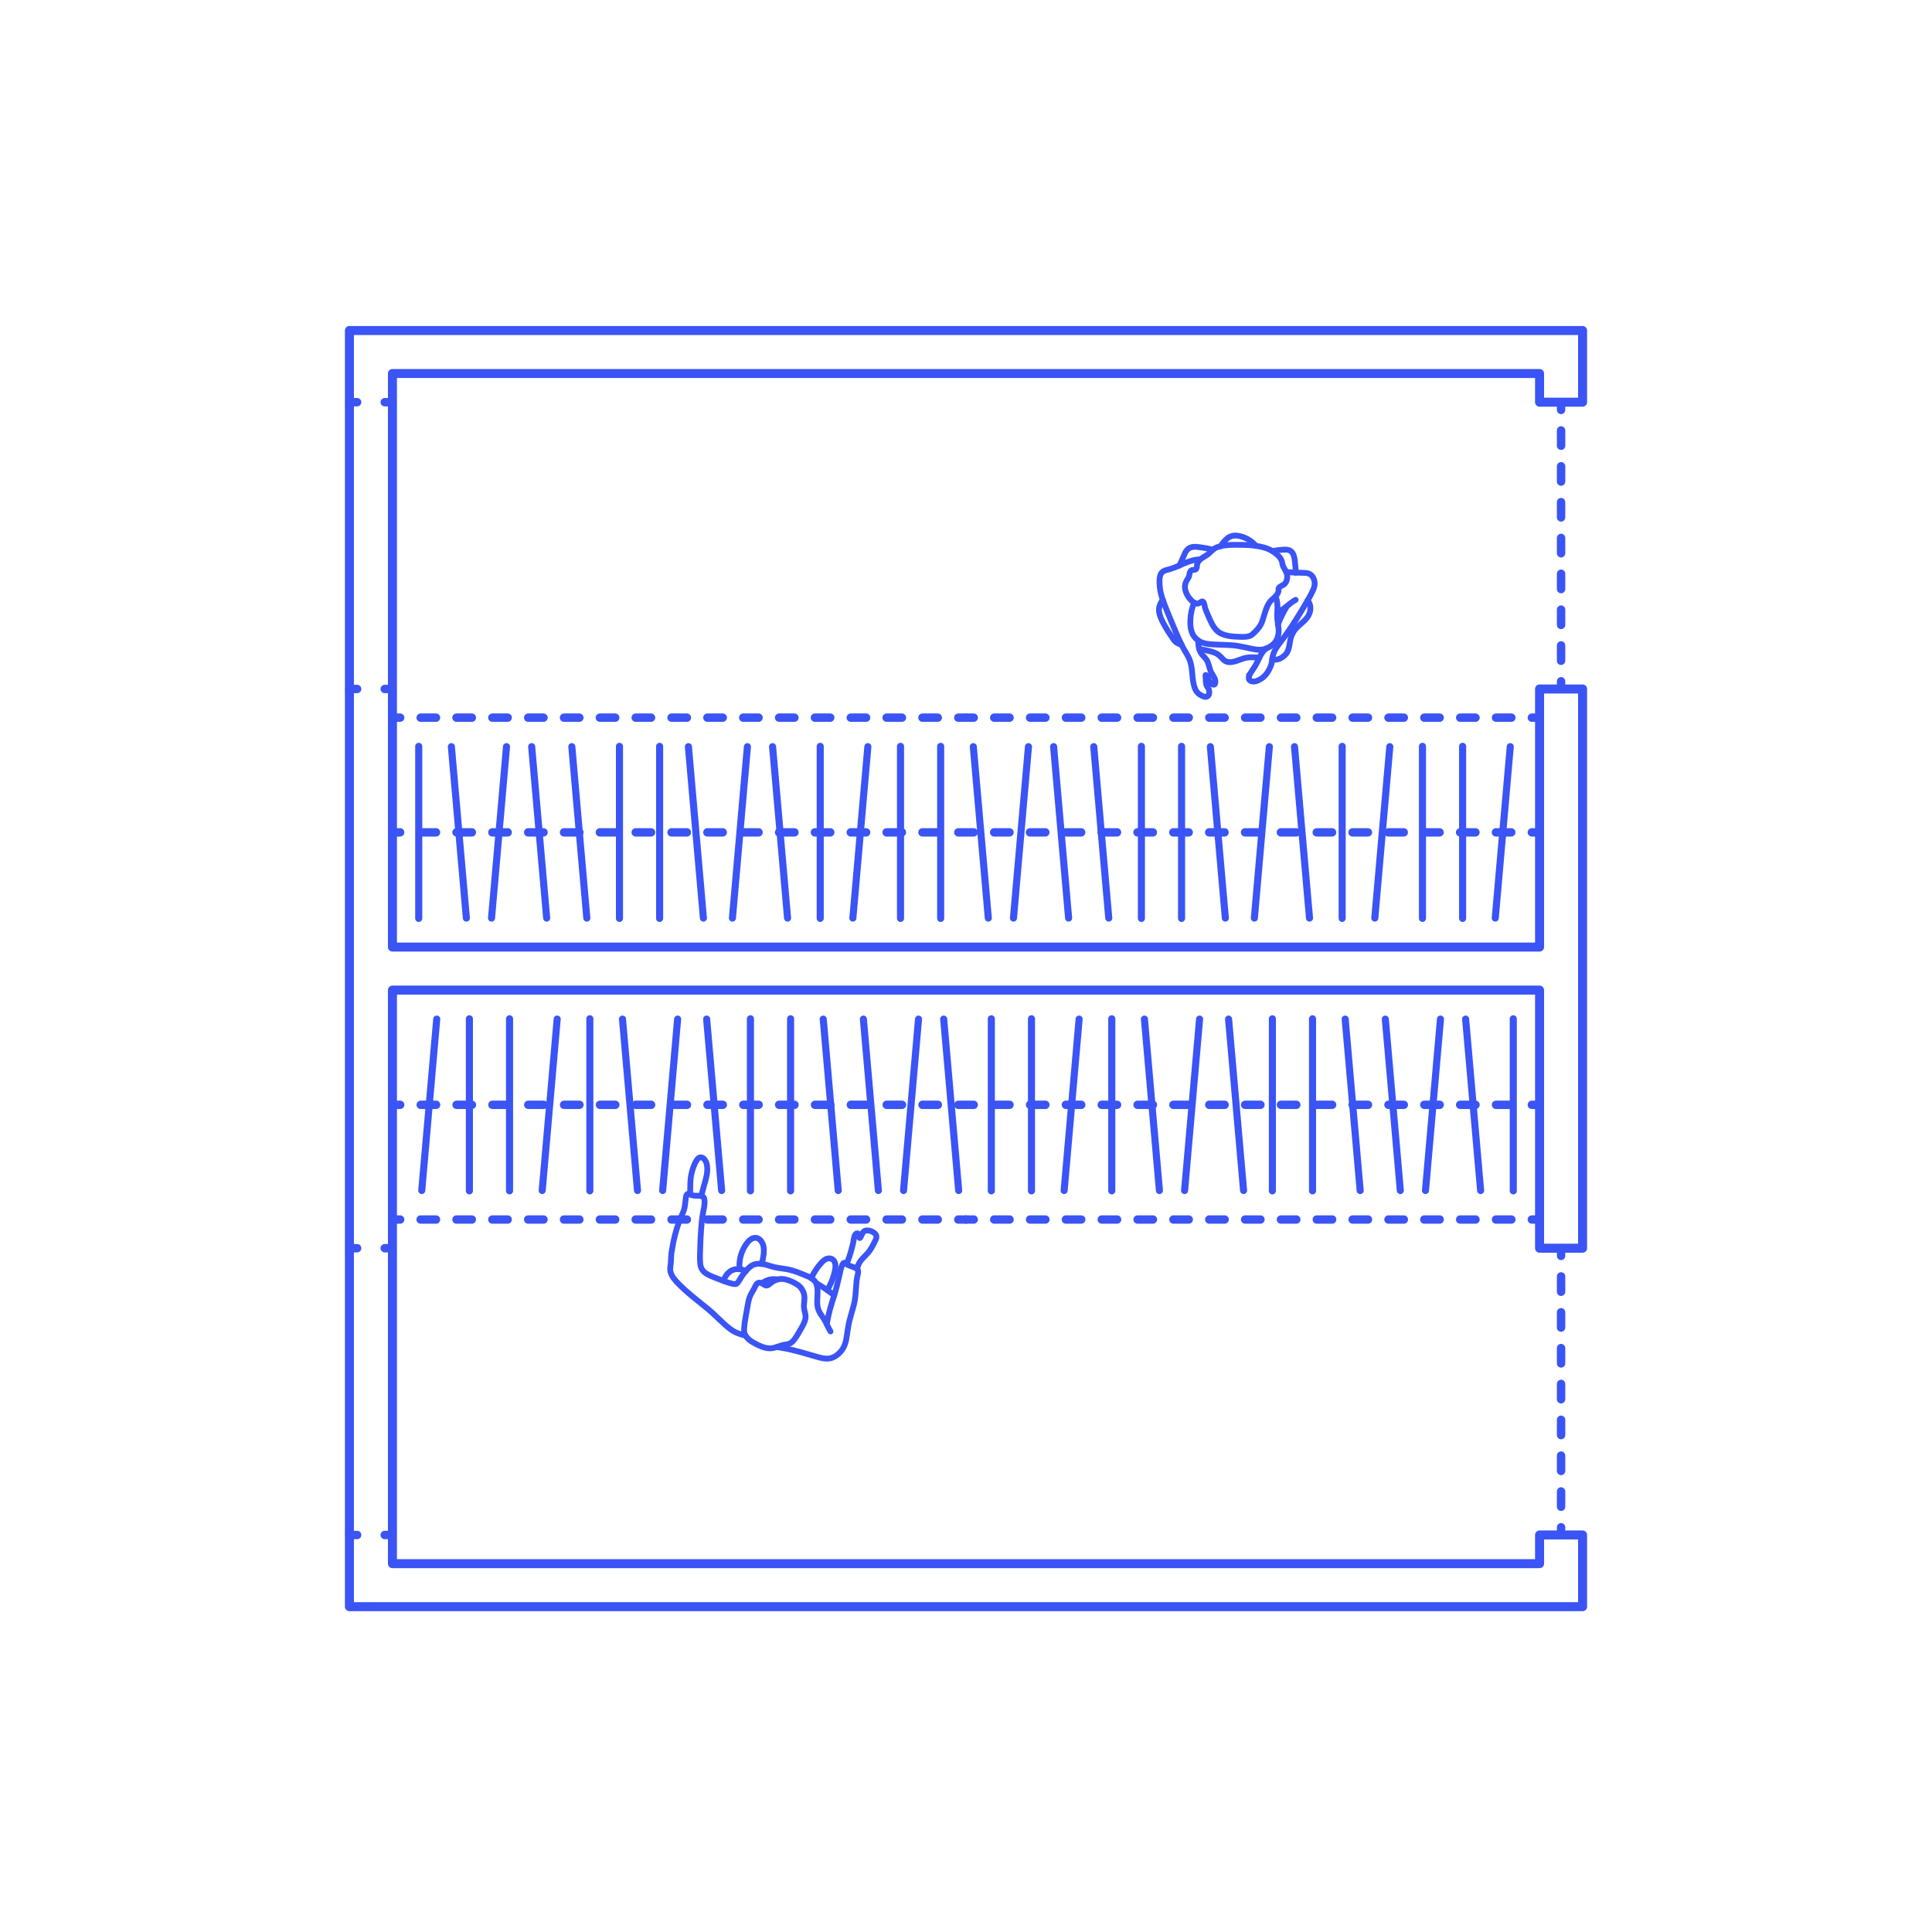 <?xml version="1.0" encoding="utf-8"?>
<!-- Generator: Adobe Illustrator 23.0.1, SVG Export Plug-In . SVG Version: 6.00 Build 0)  -->
<!DOCTYPE svg PUBLIC "-//W3C//DTD SVG 1.1//EN" "http://www.w3.org/Graphics/SVG/1.1/DTD/svg11.dtd">
<svg version="1.1" xmlns:x="http://ns.adobe.com/Extensibility/1.0/" xmlns:i="http://ns.adobe.com/AdobeIllustrator/10.0/" xmlns:graph="http://ns.adobe.com/Graphs/1.0/"
	 xmlns="http://www.w3.org/2000/svg" xmlns:xlink="http://www.w3.org/1999/xlink" xmlns:a="http://ns.adobe.com/AdobeSVGViewerExtensions/3.0/"
	 x="0px" y="0px" viewBox="0 0 750 750" enable-background="new 0 0 750 750" xml:space="preserve">
<g id="FILL-BACKGROUND">
	<rect fill="#FFFFFF" width="750" height="750"/>
</g>
<g id="N-TEXT">
</g>
<g id="N-DIMENSIONS">
</g>
<g id="AG-DIAGRAM">
	<g id="POLYLINE_1851_">
		<g>
			<g>
				
					<line fill="none" stroke="#3A54F5" stroke-width="3.25" stroke-linecap="round" stroke-linejoin="round" x1="152.344" y1="323.125" x2="155.344" y2="323.125"/>
				
					<line fill="none" stroke="#3A54F5" stroke-width="3.25" stroke-linecap="round" stroke-linejoin="round" stroke-dasharray="5.963,7.951" x1="163.295" y1="323.125" x2="590.681" y2="323.125"/>
				
					<line fill="none" stroke="#3A54F5" stroke-width="3.25" stroke-linecap="round" stroke-linejoin="round" x1="594.656" y1="323.125" x2="597.656" y2="323.125"/>
			</g>
		</g>
	</g>
	<g id="POLYLINE_1850_">
		<g>
			<g>
				
					<line fill="none" stroke="#3A54F5" stroke-width="3.25" stroke-linecap="round" stroke-linejoin="round" x1="597.656" y1="428.886" x2="594.656" y2="428.886"/>
				
					<line fill="none" stroke="#3A54F5" stroke-width="3.25" stroke-linecap="round" stroke-linejoin="round" stroke-dasharray="5.963,7.951" x1="586.705" y1="428.886" x2="159.319" y2="428.886"/>
				
					<line fill="none" stroke="#3A54F5" stroke-width="3.25" stroke-linecap="round" stroke-linejoin="round" x1="155.344" y1="428.886" x2="152.344" y2="428.886"/>
			</g>
		</g>
	</g>
	<g id="POLYLINE_1849_">
		<g>
			<g>
				
					<line fill="none" stroke="#3A54F5" stroke-width="3.25" stroke-linecap="round" stroke-linejoin="round" x1="606.006" y1="156.132" x2="606.006" y2="159.132"/>
				
					<line fill="none" stroke="#3A54F5" stroke-width="3.25" stroke-linecap="round" stroke-linejoin="round" stroke-dasharray="5.962,7.949" x1="606.006" y1="167.082" x2="606.006" y2="260.486"/>
				
					<line fill="none" stroke="#3A54F5" stroke-width="3.25" stroke-linecap="round" stroke-linejoin="round" x1="606.006" y1="264.46" x2="606.006" y2="267.46"/>
			</g>
		</g>
	</g>
	<g id="POLYLINE_1848_">
		<g>
			<g>
				
					<line fill="none" stroke="#3A54F5" stroke-width="3.25" stroke-linecap="round" stroke-linejoin="round" x1="375" y1="278.593" x2="378" y2="278.593"/>
				
					<line fill="none" stroke="#3A54F5" stroke-width="3.25" stroke-linecap="round" stroke-linejoin="round" stroke-dasharray="5.963,7.951" x1="385.951" y1="278.593" x2="590.681" y2="278.593"/>
				
					<line fill="none" stroke="#3A54F5" stroke-width="3.25" stroke-linecap="round" stroke-linejoin="round" x1="594.656" y1="278.593" x2="597.656" y2="278.593"/>
			</g>
		</g>
	</g>
	<g id="POLYLINE_1847_">
		<g>
			<g>
				
					<line fill="none" stroke="#3A54F5" stroke-width="3.25" stroke-linecap="round" stroke-linejoin="round" x1="152.344" y1="278.593" x2="155.344" y2="278.593"/>
				
					<line fill="none" stroke="#3A54F5" stroke-width="3.25" stroke-linecap="round" stroke-linejoin="round" stroke-dasharray="5.963,7.951" x1="163.294" y1="278.593" x2="368.025" y2="278.593"/>
				
					<line fill="none" stroke="#3A54F5" stroke-width="3.25" stroke-linecap="round" stroke-linejoin="round" x1="372" y1="278.593" x2="375" y2="278.593"/>
			</g>
		</g>
	</g>
	<g id="POLYLINE_1846_">
		<g>
			<g>
				
					<line fill="none" stroke="#3A54F5" stroke-width="3.25" stroke-linecap="round" stroke-linejoin="round" x1="375" y1="473.417" x2="372" y2="473.417"/>
				
					<line fill="none" stroke="#3A54F5" stroke-width="3.25" stroke-linecap="round" stroke-linejoin="round" stroke-dasharray="5.963,7.951" x1="364.049" y1="473.417" x2="159.319" y2="473.417"/>
				
					<line fill="none" stroke="#3A54F5" stroke-width="3.25" stroke-linecap="round" stroke-linejoin="round" x1="155.344" y1="473.417" x2="152.344" y2="473.417"/>
			</g>
		</g>
	</g>
	<g id="POLYLINE_1845_">
		<g>
			<g>
				
					<line fill="none" stroke="#3A54F5" stroke-width="3.25" stroke-linecap="round" stroke-linejoin="round" x1="597.656" y1="473.417" x2="594.656" y2="473.417"/>
				
					<line fill="none" stroke="#3A54F5" stroke-width="3.25" stroke-linecap="round" stroke-linejoin="round" stroke-dasharray="5.963,7.951" x1="586.706" y1="473.417" x2="381.975" y2="473.417"/>
				
					<line fill="none" stroke="#3A54F5" stroke-width="3.25" stroke-linecap="round" stroke-linejoin="round" x1="378" y1="473.417" x2="375" y2="473.417"/>
			</g>
		</g>
	</g>
	<g id="POLYLINE_1844_">
		<g>
			<g>
				
					<line fill="none" stroke="#3A54F5" stroke-width="3.25" stroke-linecap="round" stroke-linejoin="round" x1="606.006" y1="595.878" x2="606.006" y2="592.878"/>
				
					<line fill="none" stroke="#3A54F5" stroke-width="3.25" stroke-linecap="round" stroke-linejoin="round" stroke-dasharray="5.962,7.949" x1="606.006" y1="584.929" x2="606.006" y2="491.525"/>
				
					<line fill="none" stroke="#3A54F5" stroke-width="3.25" stroke-linecap="round" stroke-linejoin="round" x1="606.006" y1="487.55" x2="606.006" y2="484.55"/>
			</g>
		</g>
	</g>
	<g id="POLYLINE_1843_">
		<g>
			<g>
				
					<line fill="none" stroke="#3A54F5" stroke-width="3.25" stroke-linecap="round" stroke-linejoin="round" x1="135.645" y1="267.46" x2="138.645" y2="267.46"/>
				
					<line fill="none" stroke="#3A54F5" stroke-width="3.25" stroke-linecap="round" stroke-linejoin="round" x1="149.344" y1="267.46" x2="152.344" y2="267.46"/>
			</g>
		</g>
	</g>
	<g id="POLYLINE_1842_">
		<g>
			<g>
				
					<line fill="none" stroke="#3A54F5" stroke-width="3.25" stroke-linecap="round" stroke-linejoin="round" x1="152.344" y1="156.132" x2="149.344" y2="156.132"/>
				
					<line fill="none" stroke="#3A54F5" stroke-width="3.25" stroke-linecap="round" stroke-linejoin="round" x1="138.645" y1="156.132" x2="135.645" y2="156.132"/>
			</g>
		</g>
	</g>
	<g id="POLYLINE_1841_">
		<g>
			<g>
				
					<line fill="none" stroke="#3A54F5" stroke-width="3.25" stroke-linecap="round" stroke-linejoin="round" x1="135.645" y1="595.878" x2="138.645" y2="595.878"/>
				
					<line fill="none" stroke="#3A54F5" stroke-width="3.25" stroke-linecap="round" stroke-linejoin="round" x1="149.344" y1="595.878" x2="152.344" y2="595.878"/>
			</g>
		</g>
	</g>
	<g id="POLYLINE_1840_">
		<g>
			<g>
				
					<line fill="none" stroke="#3A54F5" stroke-width="3.25" stroke-linecap="round" stroke-linejoin="round" x1="152.344" y1="484.55" x2="149.344" y2="484.55"/>
				
					<line fill="none" stroke="#3A54F5" stroke-width="3.25" stroke-linecap="round" stroke-linejoin="round" x1="138.645" y1="484.55" x2="135.645" y2="484.55"/>
			</g>
		</g>
	</g>
</g>
<g id="AG-PEOPLE">
	<g id="POLYLINE_1839_">
		
			<path fill="none" stroke="#3A54F5" stroke-width="2.25" stroke-linecap="round" stroke-linejoin="round" stroke-miterlimit="10" d="
			M465.962,217.123c-4.147,0.062-7.718,2.542-11.593,3.748c-1.31,0.408-3.047,0.529-3.719,1.922c-0.71,1.47-0.553,3.534-0.41,5.104
			c0.152,1.667,0.575,3.274,1.125,4.853c1.085,3.118,2.384,6.171,3.651,9.218c1.27,3.054,2.535,6.121,4.045,9.067
			c0.917,1.789,2.157,3.455,2.848,5.354c1.253,3.447,0.633,7.31,1.924,10.774c0.403,1.082,1.024,1.912,2.015,2.519
			c0.778,0.476,2.183,1.288,3.023,0.525c0.713-0.648,0.673-1.879,0.341-2.698c-0.243-0.601-0.734-1.067-0.912-1.692
			c-0.256-0.903-0.212-1.943-0.269-2.866c-0.025-0.394-0.202-1.336,0.258-0.761c0.54,0.676,0.753,1.664,1.266,2.388
			c0.482,0.681,1.886,2.098,2.204,0.536c0.299-1.465-0.753-2.601-1.408-3.781c-0.756-1.362-0.956-2.936-1.532-4.37
			c-0.553-1.375-1.718-2.124-2.523-3.316c-0.661-0.977-0.95-2.167-1.074-3.328c-0.059-0.554-0.076-1.112-0.062-1.668"/>
	</g>
	<g id="POLYLINE_1838_">
		
			<path fill="none" stroke="#3A54F5" stroke-width="2.25" stroke-linecap="round" stroke-linejoin="round" stroke-miterlimit="10" d="
			M464.067,221.113c-0.628,0.256-1.391-0.055-1.87,0.547c-0.56,0.704-0.394,1.78-0.818,2.562c-0.385,0.711-0.876,1.248-1.123,2.037
			c-0.204,0.653-0.31,1.341-0.241,2.024c0.184,1.804,1.257,3.677,2.562,4.895c0.623,0.581,1.502,1.243,2.411,1.144
			c0.603-0.065,1.439-1.05,1.955-0.802c0.579,0.278,0.706,2.009,0.894,2.545c0.61,1.737,1.38,3.448,2.159,5.115
			c0.818,1.751,1.831,3.501,3.546,4.504c2.118,1.24,4.857,1.429,7.241,1.516c1.637,0.06,3.982,0.239,5.334-0.893
			c1.512-1.265,3.019-2.932,3.751-4.785c0.858-2.172,1.221-4.51,2.307-6.595c0.389-0.746,0.844-1.493,1.49-2.043
			c0.84-0.715,1.593-1.271,2.166-2.24c0.205-0.347,0.412-0.731,0.487-1.132c0.065-0.348-0.079-0.734,0.029-1.064
			c0.251-0.765,1.477-1.106,2.056-1.547c1.076-0.819,1.406-2.304,1.265-3.599c-0.187-1.713-1.654-2.842-1.864-4.564
			c-0.226-1.855-1.381-2.92-2.81-4.069c-1.313-1.056-2.814-1.718-4.433-2.157c-3.554-0.965-7.323-1.034-10.983-1.011
			c-2.381,0.015-4.95,0.101-7.203,0.976c-1.648,0.64-2.502,2.112-3.933,3.046c-1.43,0.934-3.277,1.653-3.699,3.49
			C464.611,219.597,464.738,220.804,464.067,221.113z"/>
	</g>
	<g id="POLYLINE_1837_">
		
			<path fill="none" stroke="#3A54F5" stroke-width="2.25" stroke-linecap="round" stroke-linejoin="round" stroke-miterlimit="10" d="
			M463.602,233.951c-0.955,2.116-1.416,4.472-1.507,6.784c-0.061,1.557,0.038,3.174,0.563,4.654c0.504,1.423,1.491,2.625,2.761,3.44
			c2.078,1.334,5.032,1.294,7.395,1.425c1.959,0.109,3.929,0.086,5.883,0.262c1.829,0.164,3.625,0.587,5.421,0.953
			c2.401,0.489,4.937,1.25,7.314,0.317c1.329-0.521,2.643-1.292,3.531-2.432c0.855-1.097,1.307-2.504,1.39-3.883
			c0.131-2.174-0.597-4.317-0.541-6.516c0.055-2.148,0.294-4.24-0.275-6.338c-0.098-0.36-0.212-0.716-0.342-1.067"/>
	</g>
	<g id="POLYLINE_1836_">
		
			<path fill="none" stroke="#3A54F5" stroke-width="2.25" stroke-linecap="round" stroke-linejoin="round" stroke-miterlimit="10" d="
			M495.864,237.662c2.187-0.915,3.67-2.4,5.546-3.818c0.495-0.374,1.029-0.683,1.565-0.996"/>
	</g>
	<g id="POLYLINE_1835_">
		
			<path fill="none" stroke="#3A54F5" stroke-width="2.25" stroke-linecap="round" stroke-linejoin="round" stroke-miterlimit="10" d="
			M499.527,235.427c-1.392,2.253-2.542,4.643-3.462,7.125"/>
	</g>
	<g id="POLYLINE_1834_">
		
			<path fill="none" stroke="#3A54F5" stroke-width="2.25" stroke-linecap="round" stroke-linejoin="round" stroke-miterlimit="10" d="
			M499.332,222.078c2.087,0.146,4.135,0.287,6.227,0.288c0.758,0,1.553,0.003,2.286,0.222c1.644,0.491,2.473,2.24,2.51,3.859
			c0.022,0.975-0.289,1.891-0.69,2.767c-0.885,1.931-1.993,3.77-3.067,5.6c-2.422,4.131-4.959,8.202-7.756,12.09
			c-1.725,2.398-4.24,5.021-4.827,8.036c-0.189,0.973-0.184,1.968-0.476,2.922c-0.223,0.728-0.542,1.431-0.893,2.106
			c-0.762,1.461-1.717,2.676-3.131,3.553c-1.12,0.694-2.458,1.361-3.798,0.893c-1.944-0.678-0.418-2.894,0.287-3.969
			c0.815-1.242,1.614-2.43,2.241-3.779c0.578-1.244,1.103-2.507,1.965-3.587c0.357-0.447,0.753-0.86,1.156-1.265"/>
	</g>
	<g id="POLYLINE_1833_">
		
			<path fill="none" stroke="#3A54F5" stroke-width="2.25" stroke-linecap="round" stroke-linejoin="round" stroke-miterlimit="10" d="
			M503.064,222.353c-0.176-1.686-0.236-3.398-0.473-5.075c-0.133-0.939-0.35-1.94-0.904-2.73c-0.777-1.108-2.042-1.246-3.297-1.179
			c-1.472,0.079-2.985,0.267-4.431,0.556"/>
	</g>
	<g id="POLYLINE_1832_">
		
			<path fill="none" stroke="#3A54F5" stroke-width="2.25" stroke-linecap="round" stroke-linejoin="round" stroke-miterlimit="10" d="
			M487.58,211.909c-1.611-1.861-3.955-3.294-6.367-3.816c-1.649-0.357-3.375-0.264-4.714,0.862c-1.014,0.853-1.964,1.93-2.63,3.077"
			/>
	</g>
	<g id="POLYLINE_1831_">
		
			<path fill="none" stroke="#3A54F5" stroke-width="2.25" stroke-linecap="round" stroke-linejoin="round" stroke-miterlimit="10" d="
			M470.749,213.415c-1.567-0.497-3.219-0.734-4.841-0.969c-0.954-0.138-1.94-0.249-2.901-0.118
			c-1.813,0.247-2.694,1.568-3.335,3.157c-0.577,1.429-1.186,2.712-1.87,4.088"/>
	</g>
	<g id="POLYLINE_1830_">
		
			<path fill="none" stroke="#3A54F5" stroke-width="2.25" stroke-linecap="round" stroke-linejoin="round" stroke-miterlimit="10" d="
			M451.411,232.882c-1.111,1.397-1.755,3.109-1.429,4.892c0.273,1.493,0.995,2.92,1.689,4.253c1.149,2.208,2.555,4.264,3.963,6.313
			c0.762,1.109,1.818,1.594,3.077,1.998"/>
	</g>
	<g id="POLYLINE_1829_">
		
			<path fill="none" stroke="#3A54F5" stroke-width="2.25" stroke-linecap="round" stroke-linejoin="round" stroke-miterlimit="10" d="
			M465.518,251.91c2.081,0.423,4.255,0.744,6.228,1.566c1.347,0.561,2.103,1.468,3.087,2.507c2.153,2.275,5.567,0.316,7.986-0.405
			c1.993-0.594,3.994-0.423,6.043-0.258"/>
	</g>
	<g id="POLYLINE_1828_">
		
			<path fill="none" stroke="#3A54F5" stroke-width="2.25" stroke-linecap="round" stroke-linejoin="round" stroke-miterlimit="10" d="
			M493.881,255.919c0.955,0.178,1.67,0.283,2.584-0.083c0.772-0.309,1.502-0.766,2.13-1.311c1.798-1.56,1.839-3.668,2.263-5.864
			c0.36-1.861,1.148-3.556,2.469-4.93c1.779-1.85,4.282-3.26,5.081-5.849c0.451-1.461,0.407-3.072-0.469-4.362
			c-0.104-0.153-0.217-0.3-0.33-0.446"/>
	</g>
	<g id="POLYLINE_1827_">
		
			<path fill="none" stroke="#3A54F5" stroke-width="2.25" stroke-linecap="round" stroke-linejoin="round" stroke-miterlimit="10" d="
			M484.904,262.459c-0.002-0.138-0.005-0.276-0.007-0.415"/>
	</g>
	<g id="POLYLINE_1826_">
		
			<path fill="none" stroke="#3A54F5" stroke-width="2.25" stroke-linecap="round" stroke-linejoin="round" stroke-miterlimit="10" d="
			M267.889,463.691c0.137-2.566-0.076-5.229,0.468-7.756c0.413-1.923,1.115-4.07,2.215-5.717c0.986-1.476,2.403-1.107,3.236,0.313
			c0.751,1.278,0.828,2.87,0.709,4.313c-0.224,2.715-1.303,5.288-1.892,7.931c-0.116,0.521-0.232,1.042-0.348,1.563"/>
	</g>
	<g id="POLYLINE_1825_">
		
			<path fill="none" stroke="#3A54F5" stroke-width="2.25" stroke-linecap="round" stroke-linejoin="round" stroke-miterlimit="10" d="
			M289.384,518.459c-2.117-0.49-4.029-1.132-5.784-2.449c-3.205-2.407-5.863-5.498-8.977-8.031
			c-3.777-3.072-7.702-6.031-11.125-9.508c-1.332-1.353-2.826-2.959-3.235-4.883c-0.214-1.005-0.004-1.983,0.109-2.986
			c0.164-1.454,0.092-2.911,0.308-4.365c0.654-4.408,1.747-8.986,3.409-13.128c0.486-1.212,1.132-2.368,1.49-3.629
			c0.371-1.307,0.419-2.678,0.606-4.016c0.076-0.543,0.135-1.817,0.798-2.003c0.369-0.104,0.902,0.239,1.211,0.358
			c0.4,0.154,0.805,0.259,1.229,0.32c1.023,0.148,2.385-0.152,3.325,0.336c0.795,0.413,0.777,1.579,0.766,2.347
			c-0.021,1.419-0.373,2.79-0.634,4.178c-0.398,2.117-0.56,4.267-0.718,6.412c-0.176,2.39-0.286,4.789-0.351,7.184
			c-0.053,1.946-0.179,3.929,0.008,5.871c0.172,1.781,0.913,3.036,2.452,3.987c1.242,0.768,2.633,1.284,3.987,1.812
			c1.9,0.74,3.823,1.537,5.809,2.016c0.725,0.175,1.612,0.437,2.172-0.193c0.652-0.734,1.103-1.725,1.662-2.535
			c0.495-0.716,1.01-1.42,1.57-2.087c1.035-1.233,2.282-2.428,3.909-2.777c2.597-0.556,5.391,0.88,7.878,1.36
			c1.826,0.353,3.697,0.479,5.501,0.941c1.873,0.479,3.713,1.199,5.5,1.928c1.903,0.776,4.235,1.698,4.816,3.884
			c0.717,2.702-0.124,5.59,0.294,8.334c0.36,2.361,1.966,3.844,3.057,5.86c0.692,1.278,1.19,2.641,1.975,3.868"/>
	</g>
	<g id="POLYLINE_1824_">
		
			<path fill="none" stroke="#3A54F5" stroke-width="2.25" stroke-linecap="round" stroke-linejoin="round" stroke-miterlimit="10" d="
			M288.888,516.915c0.291,2.497,2.895,3.991,4.931,5.015c2.047,1.03,4.332,1.867,6.637,1.303c1.332-0.326,2.568-0.972,3.929-1.185
			c1.304-0.204,2.351-0.309,3.305-1.297c1.289-1.334,2.182-3.089,3.106-4.672c0.763-1.308,1.602-2.724,1.874-4.239
			c0.234-1.304-0.276-2.45-0.508-3.718c-0.231-1.267,0.055-2.527,0.125-3.796c0.123-2.209-0.79-4.282-2.64-5.562
			c-1.397-0.967-3.212-1.734-4.862-2.125c-0.87-0.206-1.767-0.204-2.64-0.021c-0.959,0.202-1.82,0.619-2.61,1.194
			c-0.527,0.384-1.199,1.132-1.903,1.223c-0.608,0.079-1.087-0.443-1.573-0.716c-0.791-0.444-1.7-0.649-2.333,0.142
			c-0.468,0.585-0.718,1.34-1.079,1.99c-0.431,0.773-0.919,1.514-1.301,2.313c-0.609,1.274-0.881,2.659-1.106,4.045
			c-0.447,2.751-1.078,5.528-1.336,8.301C288.847,515.709,288.819,516.316,288.888,516.915z"/>
	</g>
	<g id="POLYLINE_1823_">
		
			<path fill="none" stroke="#3A54F5" stroke-width="2.25" stroke-linecap="round" stroke-linejoin="round" stroke-miterlimit="10" d="
			M332.754,492.621c0.204-1.037,0.54-2.046,1.151-2.918c0.895-1.277,2.14-2.273,3.132-3.472c0.951-1.149,1.653-2.399,2.293-3.742
			c0.377-0.793,1.143-1.882,0.834-2.826c-0.494-1.51-3.478-2.631-4.779-1.634c-0.393,0.302-0.621,0.819-0.847,1.246
			c-0.184,0.348-0.331,0.79-0.585,1.097c-0.178,0.214-0.162,0.353-0.317,0.124c-0.226-0.334,0.058-0.969-0.215-1.362
			c-0.214-0.308-0.635-0.465-0.986-0.293c-0.904,0.444-1.085,2.952-1.249,3.672c-0.513,2.244-1.144,4.455-1.936,6.618
			c-0.194,0.53-0.399,1.056-0.607,1.58"/>
	</g>
	<g id="POLYLINE_1822_">
		
			<path fill="none" stroke="#3A54F5" stroke-width="2.25" stroke-linecap="round" stroke-linejoin="round" stroke-miterlimit="10" d="
			M320.943,514.029c0.383-1.985,0.763-3.973,1.294-5.925c0.602-2.213,1.367-4.38,2.011-6.58c0.608-2.075,1.084-4.184,1.575-6.289
			c0.342-1.467,0.585-3.167,1.319-4.51c0.549-1.005,1.031-0.31,1.737,0.15c0.871,0.568,1.91,0.798,2.865,1.174
			c0.622,0.245,1.24,0.556,1.349,1.279c0.144,0.951-0.294,2.008-0.431,2.943c-0.505,3.447-0.319,6.915-1.203,10.311
			c-0.553,2.123-1.235,4.211-1.753,6.343c-0.444,1.83-0.683,3.679-0.947,5.542c-0.314,2.212-0.816,4.342-2.285,6.09
			c-1.029,1.224-2.413,2.296-3.985,2.694c-1.77,0.449-3.643-0.044-5.349-0.538c-4.196-1.214-8.344-2.513-12.649-3.299
			c-0.993-0.182-1.99-0.341-2.988-0.494"/>
	</g>
	<g id="POLYLINE_1821_">
		
			<path fill="none" stroke="#3A54F5" stroke-width="2.25" stroke-linecap="round" stroke-linejoin="round" stroke-miterlimit="10" d="
			M321.113,500.792c1.216-1.888,2.083-3.955,2.667-6.122c0.352-1.305,0.716-2.806,0.439-4.16c-0.242-1.183-1.148-2.035-2.385-2.011
			c-1.231,0.024-2.216,0.873-3.001,1.737c-1.577,1.734-2.938,3.825-3.902,5.961"/>
	</g>
	<g id="POLYLINE_1820_">
		
			<path fill="none" stroke="#3A54F5" stroke-width="2.25" stroke-linecap="round" stroke-linejoin="round" stroke-miterlimit="10" d="
			M287.121,492.711c-0.13-1.479-0.078-2.967,0.236-4.42c0.374-1.725,1.065-3.414,2.026-4.895c0.862-1.328,2.306-3.05,4.073-2.876
			c1.493,0.147,2.547,1.717,2.875,3.065c0.485,1.992,0.009,4.373-0.442,6.323c-0.061,0.266-0.13,0.53-0.206,0.792"/>
	</g>
	<g id="POLYLINE_1819_">
		
			<path fill="none" stroke="#3A54F5" stroke-width="2.25" stroke-linecap="round" stroke-linejoin="round" stroke-miterlimit="10" d="
			M280.866,497.158c1.04-2.859,3.074-4.812,6.266-4.445c0.838,0.096,1.664,0.314,2.448,0.623"/>
	</g>
	<g id="POLYLINE_1818_">
		
			<path fill="none" stroke="#3A54F5" stroke-width="2.25" stroke-linecap="round" stroke-linejoin="round" stroke-miterlimit="10" d="
			M316.822,498.097c2.469,1.399,4.809,2.984,7.029,4.752"/>
	</g>
	<g id="POLYLINE_1817_">
		
			<path fill="none" stroke="#3A54F5" stroke-width="2.25" stroke-linecap="round" stroke-linejoin="round" stroke-miterlimit="10" d="
			M295.831,498.198c1.688-1.411,3.848-1.927,6.014-1.51"/>
	</g>
</g>
<g id="AG-DOORS">
</g>
<g id="AG-WALLS">
	<g id="POLYLINE_1797_">
		
			<polygon fill="none" stroke="#3A54F5" stroke-width="3.5" stroke-linecap="round" stroke-linejoin="round" stroke-miterlimit="10" points="
			135.645,156.133 135.645,128.301 614.355,128.301 614.355,156.133 597.656,156.133 597.656,145 152.344,145 152.344,156.133 
			152.344,367.656 597.656,367.656 597.656,267.461 614.355,267.461 614.355,367.656 614.355,484.551 597.656,484.551 
			597.656,384.355 152.344,384.355 152.344,595.879 152.344,607.011 597.656,607.011 597.656,595.879 614.355,595.879 
			614.355,623.711 135.645,623.711 135.645,595.879 		"/>
	</g>
</g>
<g id="AG-LAYOUT">
	<g id="POLYLINE_1796_">
		
			<line fill="none" stroke="#3A54F5" stroke-width="2.75" stroke-linecap="round" stroke-linejoin="round" stroke-miterlimit="10" x1="586.28" y1="289.853" x2="580.458" y2="356.396"/>
	</g>
	<g id="POLYLINE_1795_">
		
			<line fill="none" stroke="#3A54F5" stroke-width="2.75" stroke-linecap="round" stroke-linejoin="round" stroke-miterlimit="10" x1="469.859" y1="289.853" x2="475.681" y2="356.396"/>
	</g>
	<g id="POLYLINE_1794_">
		
			<line fill="none" stroke="#3A54F5" stroke-width="2.75" stroke-linecap="round" stroke-linejoin="round" stroke-miterlimit="10" x1="492.764" y1="289.853" x2="486.943" y2="356.396"/>
	</g>
	<g id="POLYLINE_1793_">
		
			<line fill="none" stroke="#3A54F5" stroke-width="2.75" stroke-linecap="round" stroke-linejoin="round" stroke-miterlimit="10" x1="539.522" y1="289.853" x2="533.7" y2="356.396"/>
	</g>
	<g id="POLYLINE_1792_">
		
			<line fill="none" stroke="#3A54F5" stroke-width="2.75" stroke-linecap="round" stroke-linejoin="round" stroke-miterlimit="10" x1="552.197" y1="289.726" x2="552.197" y2="356.523"/>
	</g>
	<g id="POLYLINE_1791_">
		
			<line fill="none" stroke="#3A54F5" stroke-width="2.75" stroke-linecap="round" stroke-linejoin="round" stroke-miterlimit="10" x1="502.529" y1="289.853" x2="508.35" y2="356.396"/>
	</g>
	<g id="POLYLINE_1790_">
		
			<line fill="none" stroke="#3A54F5" stroke-width="2.75" stroke-linecap="round" stroke-linejoin="round" stroke-miterlimit="10" x1="458.682" y1="289.726" x2="458.682" y2="356.523"/>
	</g>
	<g id="POLYLINE_1789_">
		
			<line fill="none" stroke="#3A54F5" stroke-width="2.75" stroke-linecap="round" stroke-linejoin="round" stroke-miterlimit="10" x1="443.096" y1="289.726" x2="443.096" y2="356.523"/>
	</g>
	<g id="POLYLINE_1788_">
		
			<line fill="none" stroke="#3A54F5" stroke-width="2.75" stroke-linecap="round" stroke-linejoin="round" stroke-miterlimit="10" x1="399.249" y1="289.853" x2="393.427" y2="356.396"/>
	</g>
	<g id="POLYLINE_1787_">
		
			<line fill="none" stroke="#3A54F5" stroke-width="2.75" stroke-linecap="round" stroke-linejoin="round" stroke-miterlimit="10" x1="377.841" y1="289.853" x2="383.663" y2="356.396"/>
	</g>
	<g id="POLYLINE_1786_">
		
			<line fill="none" stroke="#3A54F5" stroke-width="2.75" stroke-linecap="round" stroke-linejoin="round" stroke-miterlimit="10" x1="521.025" y1="289.726" x2="521.025" y2="356.523"/>
	</g>
	<g id="POLYLINE_1785_">
		
			<line fill="none" stroke="#3A54F5" stroke-width="2.75" stroke-linecap="round" stroke-linejoin="round" stroke-miterlimit="10" x1="567.783" y1="289.726" x2="567.783" y2="356.523"/>
	</g>
	<g id="POLYLINE_1784_">
		
			<line fill="none" stroke="#3A54F5" stroke-width="2.75" stroke-linecap="round" stroke-linejoin="round" stroke-miterlimit="10" x1="409.013" y1="289.853" x2="414.835" y2="356.396"/>
	</g>
	<g id="POLYLINE_1783_">
		
			<line fill="none" stroke="#3A54F5" stroke-width="2.75" stroke-linecap="round" stroke-linejoin="round" stroke-miterlimit="10" x1="424.599" y1="289.853" x2="430.421" y2="356.396"/>
	</g>
	<g id="POLYLINE_1782_">
		
			<line fill="none" stroke="#3A54F5" stroke-width="2.75" stroke-linecap="round" stroke-linejoin="round" stroke-miterlimit="10" x1="221.982" y1="289.853" x2="227.803" y2="356.396"/>
	</g>
	<g id="POLYLINE_1781_">
		
			<line fill="none" stroke="#3A54F5" stroke-width="2.75" stroke-linecap="round" stroke-linejoin="round" stroke-miterlimit="10" x1="206.396" y1="289.853" x2="212.217" y2="356.396"/>
	</g>
	<g id="POLYLINE_1780_">
		
			<line fill="none" stroke="#3A54F5" stroke-width="2.75" stroke-linecap="round" stroke-linejoin="round" stroke-miterlimit="10" x1="365.166" y1="289.726" x2="365.166" y2="356.523"/>
	</g>
	<g id="POLYLINE_1779_">
		
			<line fill="none" stroke="#3A54F5" stroke-width="2.75" stroke-linecap="round" stroke-linejoin="round" stroke-miterlimit="10" x1="318.408" y1="289.726" x2="318.408" y2="356.523"/>
	</g>
	<g id="POLYLINE_1778_">
		
			<line fill="none" stroke="#3A54F5" stroke-width="2.75" stroke-linecap="round" stroke-linejoin="round" stroke-miterlimit="10" x1="162.549" y1="289.726" x2="162.549" y2="356.523"/>
	</g>
	<g id="POLYLINE_1777_">
		
			<line fill="none" stroke="#3A54F5" stroke-width="2.75" stroke-linecap="round" stroke-linejoin="round" stroke-miterlimit="10" x1="175.224" y1="289.853" x2="181.046" y2="356.396"/>
	</g>
	<g id="POLYLINE_1776_">
		
			<line fill="none" stroke="#3A54F5" stroke-width="2.75" stroke-linecap="round" stroke-linejoin="round" stroke-miterlimit="10" x1="196.632" y1="289.853" x2="190.81" y2="356.396"/>
	</g>
	<g id="POLYLINE_1775_">
		
			<line fill="none" stroke="#3A54F5" stroke-width="2.75" stroke-linecap="round" stroke-linejoin="round" stroke-miterlimit="10" x1="240.479" y1="289.726" x2="240.479" y2="356.523"/>
	</g>
	<g id="POLYLINE_1774_">
		
			<line fill="none" stroke="#3A54F5" stroke-width="2.75" stroke-linecap="round" stroke-linejoin="round" stroke-miterlimit="10" x1="256.064" y1="289.726" x2="256.064" y2="356.523"/>
	</g>
	<g id="POLYLINE_1773_">
		
			<line fill="none" stroke="#3A54F5" stroke-width="2.75" stroke-linecap="round" stroke-linejoin="round" stroke-miterlimit="10" x1="299.911" y1="289.853" x2="305.733" y2="356.396"/>
	</g>
	<g id="POLYLINE_1772_">
		
			<line fill="none" stroke="#3A54F5" stroke-width="2.75" stroke-linecap="round" stroke-linejoin="round" stroke-miterlimit="10" x1="349.58" y1="289.726" x2="349.58" y2="356.523"/>
	</g>
	<g id="POLYLINE_1771_">
		
			<line fill="none" stroke="#3A54F5" stroke-width="2.75" stroke-linecap="round" stroke-linejoin="round" stroke-miterlimit="10" x1="336.905" y1="289.853" x2="331.083" y2="356.396"/>
	</g>
	<g id="POLYLINE_1770_">
		
			<line fill="none" stroke="#3A54F5" stroke-width="2.75" stroke-linecap="round" stroke-linejoin="round" stroke-miterlimit="10" x1="290.147" y1="289.853" x2="284.325" y2="356.396"/>
	</g>
	<g id="POLYLINE_1769_">
		
			<line fill="none" stroke="#3A54F5" stroke-width="2.75" stroke-linecap="round" stroke-linejoin="round" stroke-miterlimit="10" x1="267.242" y1="289.853" x2="273.064" y2="356.396"/>
	</g>
	<g id="POLYLINE_1768_">
		
			<line fill="none" stroke="#3A54F5" stroke-width="2.75" stroke-linecap="round" stroke-linejoin="round" stroke-miterlimit="10" x1="163.72" y1="462.158" x2="169.542" y2="395.615"/>
	</g>
	<g id="POLYLINE_1767_">
		
			<line fill="none" stroke="#3A54F5" stroke-width="2.75" stroke-linecap="round" stroke-linejoin="round" stroke-miterlimit="10" x1="280.141" y1="462.158" x2="274.319" y2="395.615"/>
	</g>
	<g id="POLYLINE_1766_">
		
			<line fill="none" stroke="#3A54F5" stroke-width="2.75" stroke-linecap="round" stroke-linejoin="round" stroke-miterlimit="10" x1="257.236" y1="462.158" x2="263.057" y2="395.615"/>
	</g>
	<g id="POLYLINE_1765_">
		
			<line fill="none" stroke="#3A54F5" stroke-width="2.75" stroke-linecap="round" stroke-linejoin="round" stroke-miterlimit="10" x1="210.478" y1="462.158" x2="216.3" y2="395.615"/>
	</g>
	<g id="POLYLINE_1764_">
		
			<line fill="none" stroke="#3A54F5" stroke-width="2.75" stroke-linecap="round" stroke-linejoin="round" stroke-miterlimit="10" x1="197.803" y1="462.285" x2="197.803" y2="395.488"/>
	</g>
	<g id="POLYLINE_1763_">
		
			<line fill="none" stroke="#3A54F5" stroke-width="2.75" stroke-linecap="round" stroke-linejoin="round" stroke-miterlimit="10" x1="247.471" y1="462.158" x2="241.65" y2="395.615"/>
	</g>
	<g id="POLYLINE_1762_">
		
			<line fill="none" stroke="#3A54F5" stroke-width="2.75" stroke-linecap="round" stroke-linejoin="round" stroke-miterlimit="10" x1="291.318" y1="462.285" x2="291.318" y2="395.488"/>
	</g>
	<g id="POLYLINE_1761_">
		
			<line fill="none" stroke="#3A54F5" stroke-width="2.75" stroke-linecap="round" stroke-linejoin="round" stroke-miterlimit="10" x1="306.904" y1="462.285" x2="306.904" y2="395.488"/>
	</g>
	<g id="POLYLINE_1760_">
		
			<line fill="none" stroke="#3A54F5" stroke-width="2.75" stroke-linecap="round" stroke-linejoin="round" stroke-miterlimit="10" x1="350.751" y1="462.158" x2="356.573" y2="395.615"/>
	</g>
	<g id="POLYLINE_1642_">
		
			<line fill="none" stroke="#3A54F5" stroke-width="2.75" stroke-linecap="round" stroke-linejoin="round" stroke-miterlimit="10" x1="372.159" y1="462.158" x2="366.337" y2="395.615"/>
	</g>
	<g id="POLYLINE_1641_">
		
			<line fill="none" stroke="#3A54F5" stroke-width="2.75" stroke-linecap="round" stroke-linejoin="round" stroke-miterlimit="10" x1="228.975" y1="462.285" x2="228.975" y2="395.488"/>
	</g>
	<g id="POLYLINE_1640_">
		
			<line fill="none" stroke="#3A54F5" stroke-width="2.75" stroke-linecap="round" stroke-linejoin="round" stroke-miterlimit="10" x1="182.217" y1="462.285" x2="182.217" y2="395.488"/>
	</g>
	<g id="POLYLINE_1639_">
		
			<line fill="none" stroke="#3A54F5" stroke-width="2.75" stroke-linecap="round" stroke-linejoin="round" stroke-miterlimit="10" x1="340.987" y1="462.158" x2="335.165" y2="395.615"/>
	</g>
	<g id="POLYLINE_1638_">
		
			<line fill="none" stroke="#3A54F5" stroke-width="2.75" stroke-linecap="round" stroke-linejoin="round" stroke-miterlimit="10" x1="325.401" y1="462.158" x2="319.579" y2="395.615"/>
	</g>
	<g id="POLYLINE_1637_">
		
			<line fill="none" stroke="#3A54F5" stroke-width="2.75" stroke-linecap="round" stroke-linejoin="round" stroke-miterlimit="10" x1="528.018" y1="462.158" x2="522.197" y2="395.615"/>
	</g>
	<g id="POLYLINE_1636_">
		
			<line fill="none" stroke="#3A54F5" stroke-width="2.75" stroke-linecap="round" stroke-linejoin="round" stroke-miterlimit="10" x1="543.604" y1="462.158" x2="537.782" y2="395.615"/>
	</g>
	<g id="POLYLINE_1635_">
		
			<line fill="none" stroke="#3A54F5" stroke-width="2.75" stroke-linecap="round" stroke-linejoin="round" stroke-miterlimit="10" x1="384.834" y1="462.285" x2="384.834" y2="395.488"/>
	</g>
	<g id="POLYLINE_1634_">
		
			<line fill="none" stroke="#3A54F5" stroke-width="2.75" stroke-linecap="round" stroke-linejoin="round" stroke-miterlimit="10" x1="431.592" y1="462.285" x2="431.592" y2="395.488"/>
	</g>
	<g id="POLYLINE_1633_">
		
			<line fill="none" stroke="#3A54F5" stroke-width="2.75" stroke-linecap="round" stroke-linejoin="round" stroke-miterlimit="10" x1="587.451" y1="462.285" x2="587.451" y2="395.488"/>
	</g>
	<g id="POLYLINE_1632_">
		
			<line fill="none" stroke="#3A54F5" stroke-width="2.75" stroke-linecap="round" stroke-linejoin="round" stroke-miterlimit="10" x1="574.776" y1="462.158" x2="568.954" y2="395.615"/>
	</g>
	<g id="POLYLINE_1631_">
		
			<line fill="none" stroke="#3A54F5" stroke-width="2.75" stroke-linecap="round" stroke-linejoin="round" stroke-miterlimit="10" x1="553.368" y1="462.158" x2="559.19" y2="395.615"/>
	</g>
	<g id="POLYLINE_1630_">
		
			<line fill="none" stroke="#3A54F5" stroke-width="2.75" stroke-linecap="round" stroke-linejoin="round" stroke-miterlimit="10" x1="509.521" y1="462.285" x2="509.521" y2="395.488"/>
	</g>
	<g id="POLYLINE_1629_">
		
			<line fill="none" stroke="#3A54F5" stroke-width="2.75" stroke-linecap="round" stroke-linejoin="round" stroke-miterlimit="10" x1="493.936" y1="462.285" x2="493.936" y2="395.488"/>
	</g>
	<g id="POLYLINE_1628_">
		
			<line fill="none" stroke="#3A54F5" stroke-width="2.75" stroke-linecap="round" stroke-linejoin="round" stroke-miterlimit="10" x1="450.089" y1="462.158" x2="444.267" y2="395.615"/>
	</g>
	<g id="POLYLINE_1627_">
		
			<line fill="none" stroke="#3A54F5" stroke-width="2.75" stroke-linecap="round" stroke-linejoin="round" stroke-miterlimit="10" x1="400.42" y1="462.285" x2="400.42" y2="395.488"/>
	</g>
	<g id="POLYLINE_1626_">
		
			<line fill="none" stroke="#3A54F5" stroke-width="2.75" stroke-linecap="round" stroke-linejoin="round" stroke-miterlimit="10" x1="413.095" y1="462.158" x2="418.917" y2="395.615"/>
	</g>
	<g id="POLYLINE_1625_">
		
			<line fill="none" stroke="#3A54F5" stroke-width="2.75" stroke-linecap="round" stroke-linejoin="round" stroke-miterlimit="10" x1="459.853" y1="462.158" x2="465.675" y2="395.615"/>
	</g>
	<g id="POLYLINE_1624_">
		
			<line fill="none" stroke="#3A54F5" stroke-width="2.75" stroke-linecap="round" stroke-linejoin="round" stroke-miterlimit="10" x1="482.758" y1="462.158" x2="476.936" y2="395.615"/>
	</g>
</g>
<g id="AG-OUTLINE">
</g>
</svg>
